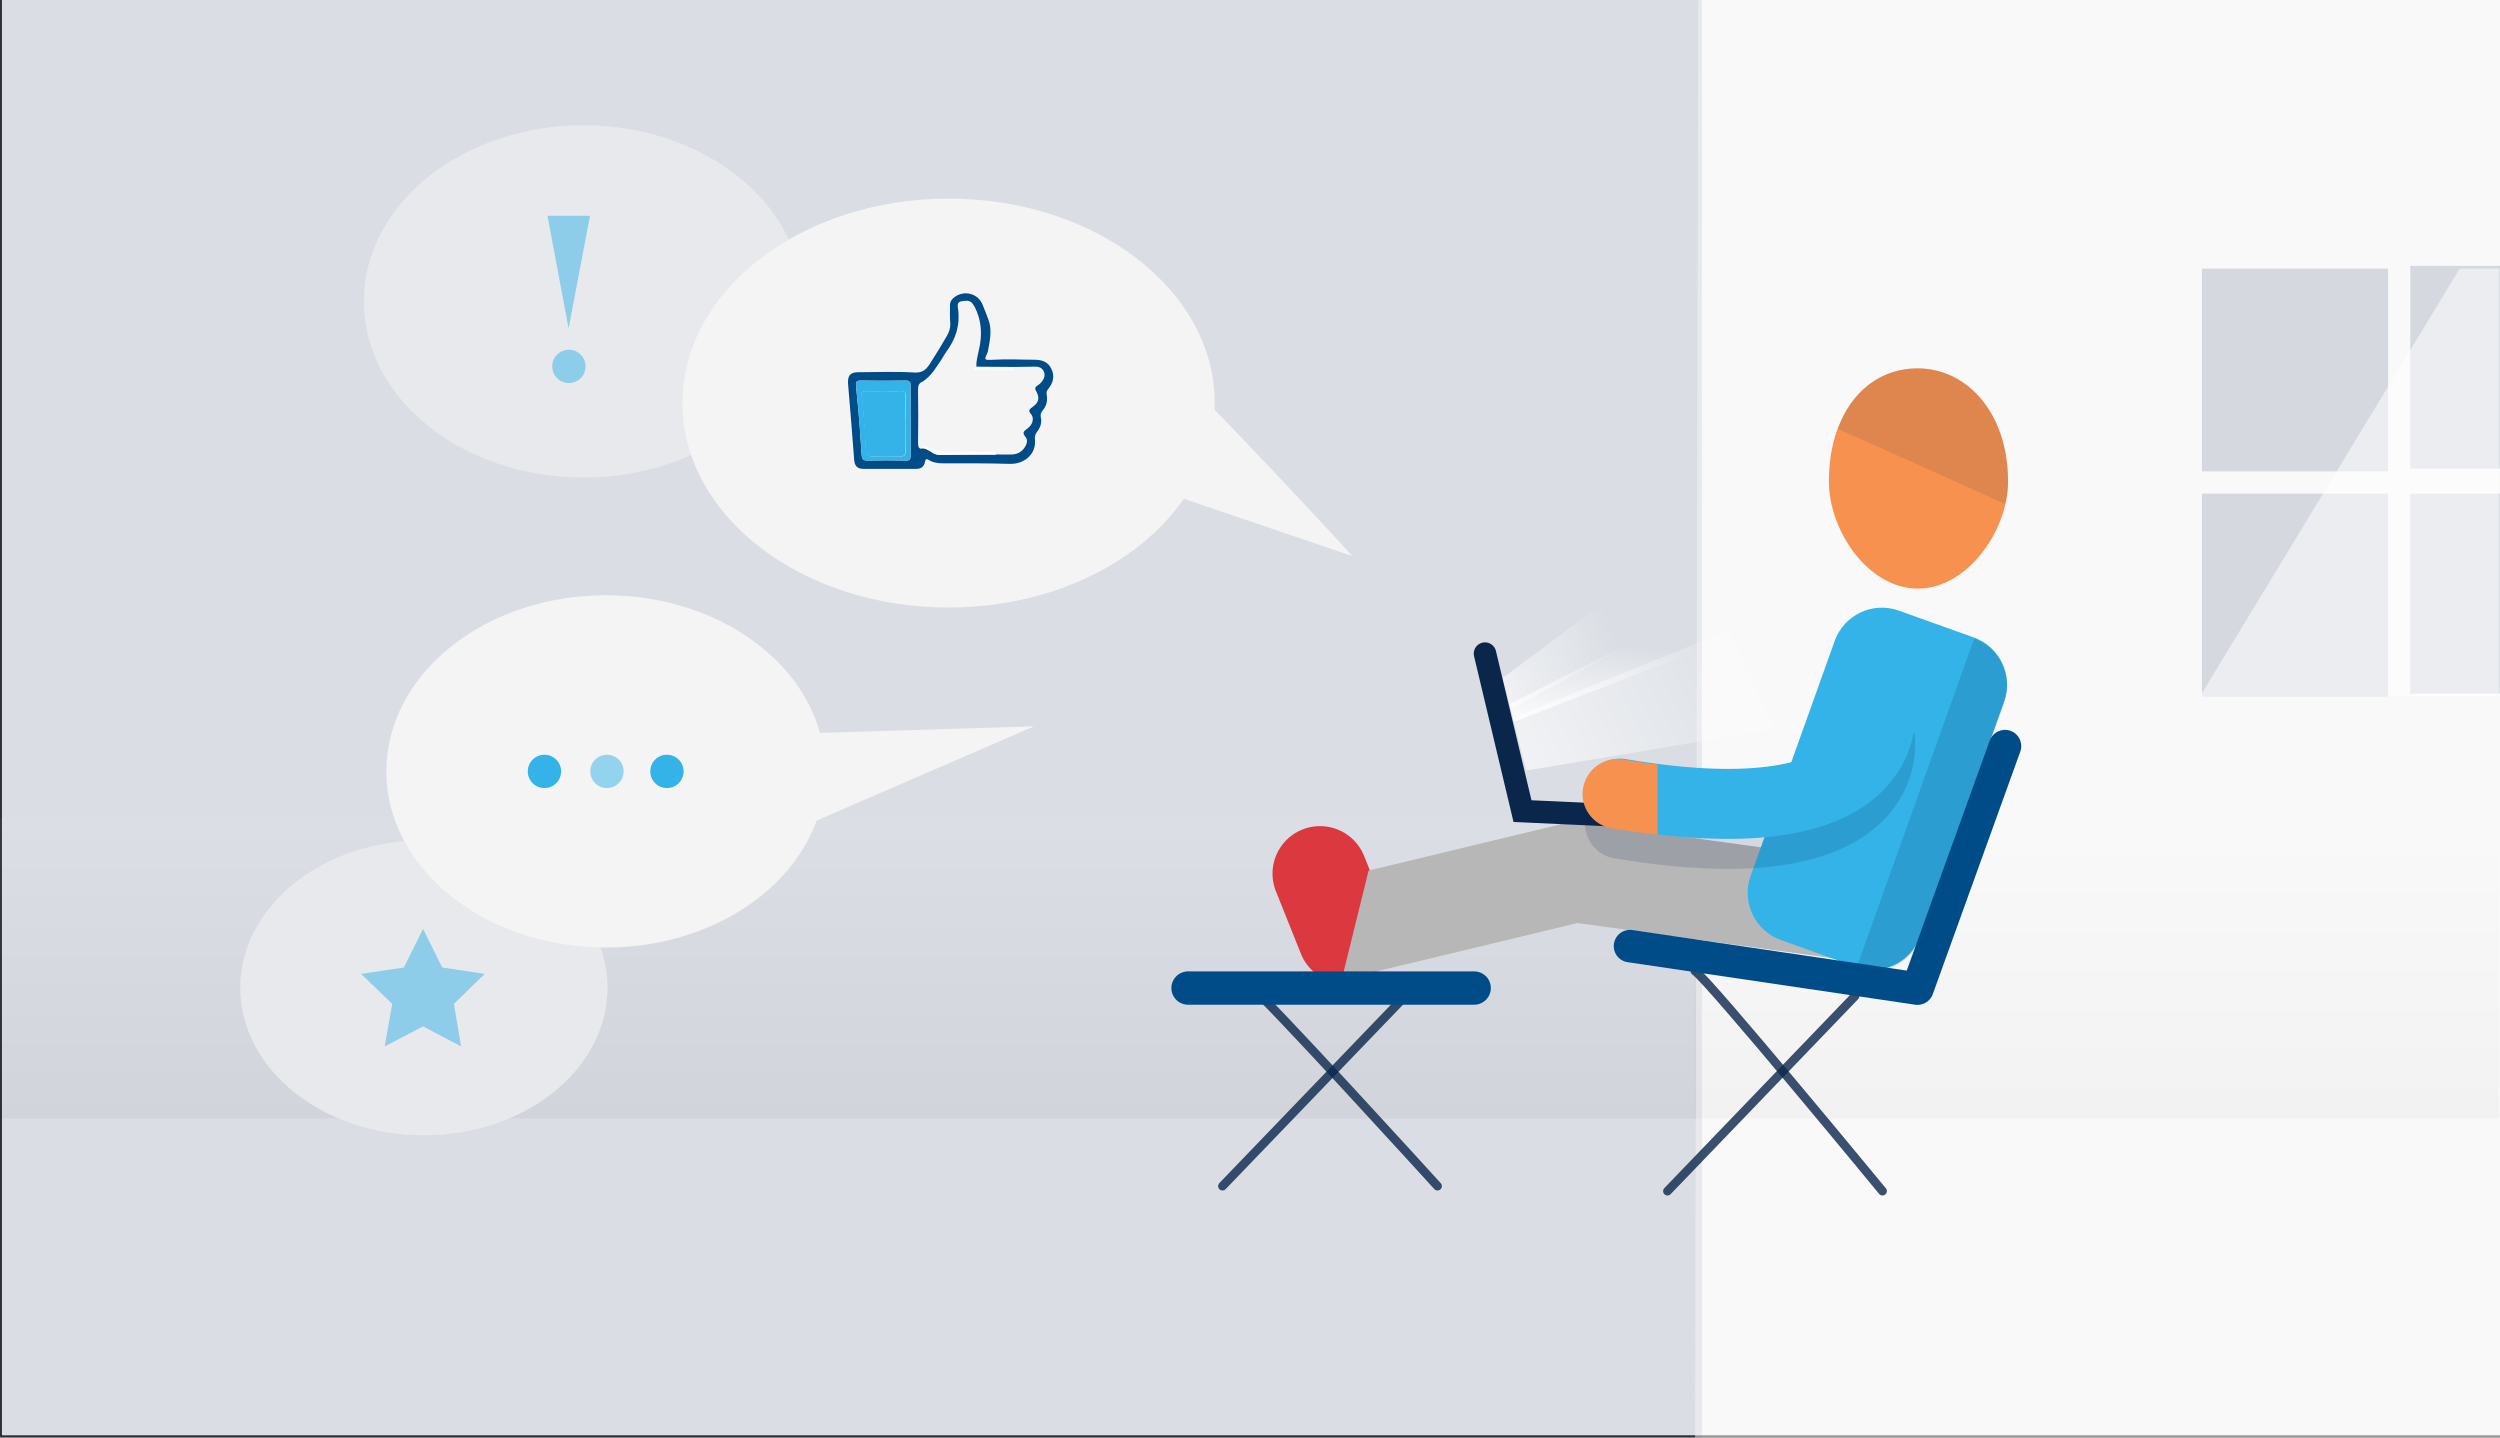 <?xml version="1.0" encoding="utf-8"?>
<!-- Generator: Adobe Illustrator 17.1.0, SVG Export Plug-In . SVG Version: 6.00 Build 0)  -->
<!DOCTYPE svg PUBLIC "-//W3C//DTD SVG 1.1//EN" "http://www.w3.org/Graphics/SVG/1.1/DTD/svg11.dtd">
<svg version="1.1" id="Layer_1" xmlns="http://www.w3.org/2000/svg" xmlns:xlink="http://www.w3.org/1999/xlink" x="0px" y="0px"
	 viewBox="0 0 900 517.5" enable-background="new 0 0 900 517.5" xml:space="preserve">
<rect x="0" y="0" width="900" height="517.5" fill="#333333" stroke="none"/>
<rect x="0.7" y="-0.3" fill="#FFFFFF" width="912" height="517"/>
<rect x="-53.3" y="-42.3" opacity="0.15" fill="#0B264B" width="666" height="603"/>
<linearGradient id="SVGID_1_" gradientUnits="userSpaceOnUse" x1="304.66" y1="294.675" x2="304.66" y2="402.675">
	<stop  offset="0" style="stop-color:#FFFFFF"/>
	<stop  offset="1" style="stop-color:#000000"/>
</linearGradient>
<rect x="-0.3" y="294.7" opacity="4.000000e-02" fill="url(#SVGID_1_)" width="610" height="108"/>
<linearGradient id="SVGID_2_" gradientUnits="userSpaceOnUse" x1="754.66" y1="294.675" x2="754.66" y2="402.675">
	<stop  offset="0" style="stop-color:#FFFFFF"/>
	<stop  offset="1" style="stop-color:#000000"/>
</linearGradient>
<rect x="609.7" y="294.7" opacity="6.000000e-02" fill="url(#SVGID_2_)" width="290" height="108"/>
<polygon opacity="0.52" fill="#F5F4F4" points="938.7,529.7 610.2,529.7 611.4,-11.3 938.7,-11.3 "/>
<line fill="none" stroke="#DC3840" stroke-width="34.2" stroke-linecap="round" stroke-miterlimit="10" x1="475.2" y1="314.5" x2="484.2" y2="337"/>
<polygon fill="#B7B7B7" points="483,352.7 492.7,313.4 566.1,295.7 664.8,309.3 659.9,345 567.9,332.3 "/>
<polyline fill="none" stroke="#0B264B" stroke-width="8.1" stroke-linecap="round" stroke-miterlimit="10" points="534.6,235.3 
	548.1,292 606.6,294.7 "/>
<path fill="#F6914F" d="M658.4,173.3c0,17.8,14.2,38.6,32,38.6s32.5-20.8,32.5-38.6c0-24.7-14.8-40.7-32.6-40.7
	c-12,0-22.3,6.9-27.7,19.2C659.9,157.8,658.4,165,658.4,173.3z"/>
<path fill="#33B3E7" d="M691.2,337.2c-3.4,9.4-13.7,14.2-23,10.9l-27.1-9.7c-9.4-3.4-14.2-13.7-10.9-23l30.3-84.7
	c3.4-9.4,13.7-14.2,23-10.9l27.1,9.7c9.4,3.4,14.2,13.7,10.9,23L691.2,337.2z"/>
<line opacity="0.8" fill="none" stroke="#0B264B" stroke-width="3.15" stroke-linecap="round" stroke-miterlimit="10" x1="667.8" y1="358.6" x2="600.3" y2="428.8"/>
<path opacity="0.15" fill="#0B264B" d="M621.9,312.8c-12.1,0-25.7-1.3-40.8-3.8c-6.9-1.2-11.5-7.7-10.3-14.5
	c1.2-6.9,7.7-11.5,14.5-10.3c49.8,8.5,67.9-0.1,74.2-5.9c5.2-4.8,4.9-10.1,4.8-10.7c0,0.2,0,0.3,0,0.3l24.9-3.8
	c0.3,1.8,2.3,18-11.7,31.7C666,307.1,647.3,312.8,621.9,312.8z"/>
<path opacity="0.8" fill="none" stroke="#0B264B" stroke-width="3.15" stroke-linecap="round" stroke-miterlimit="10" d="
	M610.2,349.6c4.5,2.7,67.5,79.2,67.5,79.2"/>
<path fill="none" stroke="#33B3E7" stroke-width="25.2" stroke-linecap="round" stroke-miterlimit="10" d="M676.8,255.1
	c0,0,7.2,47.7-93.6,30.6"/>
<line opacity="0.8" fill="none" stroke="#0B264B" stroke-width="3.15" stroke-linecap="round" stroke-miterlimit="10" x1="507.6" y1="356.8" x2="440.1" y2="427"/>
<path opacity="0.8" fill="none" stroke="#0B264B" stroke-width="3.15" stroke-linecap="round" stroke-miterlimit="10" d="M450,355
	c4.5,2.7,67.5,72,67.5,72"/>
<g>
	<defs>
		<rect id="SVGID_3_" x="553.7" y="266.7" width="43" height="41"/>
	</defs>
	<clipPath id="SVGID_4_">
		<use xlink:href="#SVGID_3_"  overflow="visible"/>
	</clipPath>
	<path clip-path="url(#SVGID_4_)" fill="#F6914F" d="M621,302c-12.1,0-25.7-1.3-40.8-3.8c-6.9-1.2-11.5-7.7-10.3-14.5
		s7.7-11.5,14.5-10.3c49.8,8.5,67.9-0.1,74.2-5.9c5.2-4.8,4.9-10.1,4.8-10.7c0,0.2,0,0.3,0,0.3l24.9-3.8c0.3,1.8,2.3,18-11.7,31.7
		C665.1,296.3,646.4,302,621,302z"/>
</g>
<g>
	<defs>
		<polygon id="SVGID_5_" points="635.4,142.6 749.7,193.9 747,135.4 677.7,102.1 		"/>
	</defs>
	<clipPath id="SVGID_6_">
		<use xlink:href="#SVGID_5_"  overflow="visible"/>
	</clipPath>
	<path opacity="0.1" clip-path="url(#SVGID_6_)" fill="#0B264B" d="M658.4,173.3c0,17.8,14.2,38.6,32,38.6s32.5-20.8,32.5-38.6
		c0-24.7-14.8-40.7-32.6-40.7c-12,0-22.3,6.9-27.7,19.2C659.9,157.8,658.4,165,658.4,173.3z"/>
</g>
<ellipse fill="#E8E9EC" cx="152.6" cy="355.6" rx="66.1" ry="53.1"/>
<line fill="none" stroke="#004C88" stroke-width="12" stroke-linecap="round" stroke-miterlimit="10" x1="530.7" y1="355.7" x2="427.7" y2="355.7"/>
<g>
	<defs>
		<polygon id="SVGID_7_" points="535.7,223.1 551,283.4 654.9,278.9 673.1,254 662.4,213.8 586.7,210.7 		"/>
	</defs>
	<clipPath id="SVGID_8_">
		<use xlink:href="#SVGID_7_"  overflow="visible"/>
	</clipPath>
	<g clip-path="url(#SVGID_8_)">
		
			<linearGradient id="SVGID_9_" gradientUnits="userSpaceOnUse" x1="-10586.56" y1="-436.219" x2="-10551.036" y2="-456.728" gradientTransform="matrix(-0.35 -0.937 -0.937 0.35 -3526.833 -9496.818)">
			<stop  offset="0" style="stop-color:#FFFFFF"/>
			<stop  offset="0.913" style="stop-color:#FFFFFF;stop-opacity:0"/>
		</linearGradient>
		<polygon fill="url(#SVGID_9_)" points="698,200.5 656.7,196 484.4,283.4 		"/>
		
			<linearGradient id="SVGID_10_" gradientUnits="userSpaceOnUse" x1="-10581.411" y1="-338.037" x2="-10581.411" y2="-519.759" gradientTransform="matrix(-0.435 -0.9 -0.9 0.435 -4415.512 -9070.105)">
			<stop  offset="0" style="stop-color:#FFFFFF"/>
			<stop  offset="0.913" style="stop-color:#FFFFFF;stop-opacity:0"/>
		</linearGradient>
		<polygon fill="url(#SVGID_10_)" points="669.5,257.3 462.3,292 665.2,209.4 		"/>
		
			<linearGradient id="SVGID_11_" gradientUnits="userSpaceOnUse" x1="-10541.152" y1="-367.149" x2="-10541.152" y2="-452.955" gradientTransform="matrix(-0.35 -0.937 -0.937 0.35 -3526.833 -9496.818)">
			<stop  offset="0" style="stop-color:#FFFFFF"/>
			<stop  offset="0.913" style="stop-color:#FFFFFF;stop-opacity:0"/>
		</linearGradient>
		<polygon fill="url(#SVGID_11_)" points="477.5,291.4 646.6,165.3 667.2,188.2 		"/>
	</g>
</g>
<ellipse fill="#F5F4F4" cx="218.1" cy="277.7" rx="79" ry="63.4"/>
<g>
	<circle fill="#33B3E7" cx="196" cy="277.7" r="6"/>
	<circle opacity="0.5" fill="#33B3E7" cx="218.5" cy="277.7" r="6"/>
	<circle fill="#33B3E7" cx="240.1" cy="277.7" r="6"/>
</g>
<polygon fill="#F5F4F4" points="283.1,264.2 372.2,261.5 291.2,296.6 "/>
<ellipse fill="#E8E9EC" cx="210" cy="108.5" rx="79" ry="63.4"/>
<g>
	<polygon opacity="0.5" fill="#33B3E7" points="212.4,77.7 204.7,118.2 197.1,77.7 	"/>
	<circle opacity="0.5" fill="#33B3E7" cx="204.8" cy="131.9" r="6"/>
</g>
<path opacity="0.15" fill="#0B264B" d="M710.7,229.9c9.4,3.4,14.2,13.7,10.9,23l-30.3,84.7c-3.4,9.4-13.7,14.2-23,10.9"/>
<polyline fill="none" stroke="#004C88" stroke-width="11.7" stroke-linecap="round" stroke-linejoin="round" stroke-miterlimit="10" points="
	721.8,268.6 690.3,355.9 586.8,340.6 "/>
<polygon opacity="0.5" fill="#33B3E7" points="152.3,334.4 159.2,348.3 174.5,350.6 163.4,361.4 166,376.7 152.3,369.5 138.5,376.7 
	141.2,361.4 130,350.6 145.4,348.3 "/>
<g>
	<rect x="867.7" y="95.7" opacity="0.15" fill="#0B264B" width="33" height="73"/>
	<rect x="792.7" y="96.7" opacity="0.15" fill="#0B264B" width="67" height="73"/>
	<rect x="867.7" y="177.7" opacity="0.15" fill="#0B264B" width="33" height="72"/>
	<rect x="792.7" y="177.7" opacity="0.15" fill="#0B264B" width="67" height="73"/>
</g>
<polygon opacity="0.52" fill="#FFFFFF" points="899.7,96.7 885.5,96.7 792,250.7 899.7,250.7 "/>
<g>
	<ellipse fill="#F5F4F4" cx="341.5" cy="145.1" rx="95.8" ry="73.6"/>
	<path fill="#004C88" d="M351.4,166.8c-3.9,0-7.8,0-11.7,0c-1.9,0-3.7-0.2-5.3-1.2c-0.8-0.5-1.2-0.4-1.4,0.6
		c-0.3,1.8-1.4,2.6-3.2,2.6c-6.3,0-12.5,0-18.8,0c-2.4,0-3.3-1-3.5-3.3c-0.7-9.1-1.4-18.2-2.2-27.3c-0.2-3,0.8-4.2,3.7-4.2
		c6.7,0,13.4-0.3,20.1,0.1c2.8,0.2,4.2-0.9,5.5-2.9c2.2-3.4,4.3-6.8,6.3-10.3c0.8-1.4,1.3-2.9,1.2-4.5c-0.2-2.1-0.1-4.2-0.1-6.3
		c-0.1-1.4,0.6-2.4,1.7-3.2c3.5-2.5,8.3-1.3,10,2.7c0.8,1.8,1.4,3.6,2.1,5.4c1.5,3.9,0.5,7.8-0.2,11.7c-1.2,2.9-1.7,3,2.3,2.8
		c4.8-0.3,9.6,0,14.4,0c2.7,0,5,0.7,6.2,3.3c1.3,2.7,0.6,5.1-1.2,7.3c-0.5,0.6-0.6,1.1-0.5,1.9c0.4,2.1,0,4.1-1.4,5.7
		c-0.7,0.8-0.9,1.6-0.7,2.6c0.4,1.8-0.1,3.5-1.2,4.9c-0.8,1-1.1,2-0.9,3.3c0.4,4.7-3.5,8.5-8.8,8.5
		C359.7,166.9,355.5,166.8,351.4,166.8z M332.4,161.4c1.1,0.1,1.9,0.7,2.8,1.2c0.9,0.6,1.9,1.1,3,1.1c6.8,0,13.5-0.1,20.3-0.1
		c2,0,4,0.1,5.9,0c2-0.1,3.5-1,4.6-2.7c0.7-1.1,1.1-2.5,0.2-3.6c-1.2-1.4-0.8-2,0.5-2.9c2.1-1.4,2.7-3.8,1.5-5.3
		c-1.1-1.2-0.7-1.7,0.4-2.5c2.5-1.7,2.8-3.5,1.3-6c-0.4-0.7-0.2-1.2,0.3-1.6c0.6-0.4,1.2-0.8,1.6-1.3c1-1.1,1.6-2.4,1-3.9
		c-0.6-1.5-2-1.9-3.5-1.8c-2.4,0-4.7,0.1-7.1,0.1c-4.6,0-9.1-0.1-13.7-0.1c-0.1-2.1,0.5-4,0.9-6c1.3-5.5,1-10.7-1.6-15.7
		c-0.8-1.4-1.6-2.2-3.2-2c-2.5,0.1-3.1,0.5-2.7,2.9c0.8,5.8-0.8,10.8-4.2,15.4c-0.6,0.8-1,1.6-1.5,2.4c-2,3-3.8,6.2-6.9,8.3
		c-1.4,0.5-1.8,1.4-1.8,2.9c0.1,6.4,0.1,12.8,0,19.2C330.5,161.3,331,161.8,332.4,161.4z M327.8,151.3c0-4.1,0-8.3,0-12.4
		c0-1.3-0.2-1.9-1.8-1.9c-5.4,0.1-10.7,0.1-16.1,0c-1.3,0-1.9,0.3-1.7,1.7c0.1,0.6,0,1.1,0.1,1.7c0.4,4,0.8,8,1.1,11.9
		c0.3,3.9,0.5,7.7,0.8,11.6c0.1,1.2,0.5,1.9,2,1.9c4.7-0.1,9.3-0.1,14,0c1.3,0,1.6-0.4,1.6-1.7C327.8,159.8,327.8,155.6,327.8,151.3
		z"/>
	<path fill="#33B3E7" d="M327.8,151.3c0,4.3,0,8.6,0,12.8c0,1.2-0.4,1.7-1.6,1.7c-4.7-0.1-9.3-0.1-14,0c-1.5,0-1.9-0.7-2-1.9
		c-0.3-3.9-0.5-7.7-0.8-11.6c-0.3-4-0.7-8-1.1-11.9c-0.1-0.6,0-1.2-0.1-1.7c-0.2-1.4,0.4-1.7,1.7-1.7c5.4,0.1,10.7,0.1,16.1,0
		c1.5,0,1.8,0.6,1.8,1.9C327.7,143,327.8,147.1,327.8,151.3z M318,140.8c-2,0-4,0.1-5.9,0c-1.8-0.1-2.2,0.7-1.8,2.2
		c0.6,2.4,0.4,4.8,0.7,7.2c0.5,4,0.6,8.1,0.8,12.1c0.1,1.3,0.6,2,2.2,2c3.4-0.1,6.8-0.1,10.1,0c1.6,0.1,1.9-0.5,1.9-2
		c-0.1-4.3-0.2-8.7,0-13c0.1-2.3-0.1-4.5,0-6.8c0.1-1.2-0.3-1.7-1.6-1.7C322.2,140.8,320.1,140.8,318,140.8z"/>
	<path fill="#FDFDFD" d="M332.4,161.4c0-0.4-0.1-0.8,0.4-1.1c3.6,2.5,7.7,2.4,11.8,2.3c4.6-0.1,9.3,0,13.9,0c0,0.4,0,0.7,0,1.1
		c-6.8,0-13.5,0-20.3,0.1c-1.2,0-2.1-0.5-3-1.1C334.3,162.2,333.5,161.5,332.4,161.4z"/>
	<path fill="#FDFDFD" d="M350.4,132.4c0.4,0,0.8,0,1.2-0.1c4.6,0,9.1,0.1,13.7,0.1c0,0.2,0,0.5,0,0.7c-4.4,0-8.7,0-13.1,0
		C351.6,133.1,350.7,133.5,350.4,132.4z"/>
	<path fill="#33B3E7" d="M318,140.8c2.1,0,4.2,0.1,6.3,0c1.3-0.1,1.7,0.4,1.6,1.7c-0.1,2.3,0.1,4.5,0,6.8c-0.2,4.3-0.1,8.7,0,13
		c0,1.5-0.3,2-1.9,2c-3.4-0.1-6.8-0.1-10.1,0c-1.6,0.1-2.1-0.7-2.2-2c-0.3-4-0.4-8.1-0.8-12.1c-0.3-2.4-0.1-4.8-0.7-7.2
		c-0.3-1.4,0-2.3,1.8-2.2C314,140.9,316,140.8,318,140.8z"/>
	<path fill="#F5F4F4" d="M420.1,131.4c8.1,4.9,66.8,68.8,66.8,68.8l-68.8-23.4L420.1,131.4z"/>
</g>
</svg>